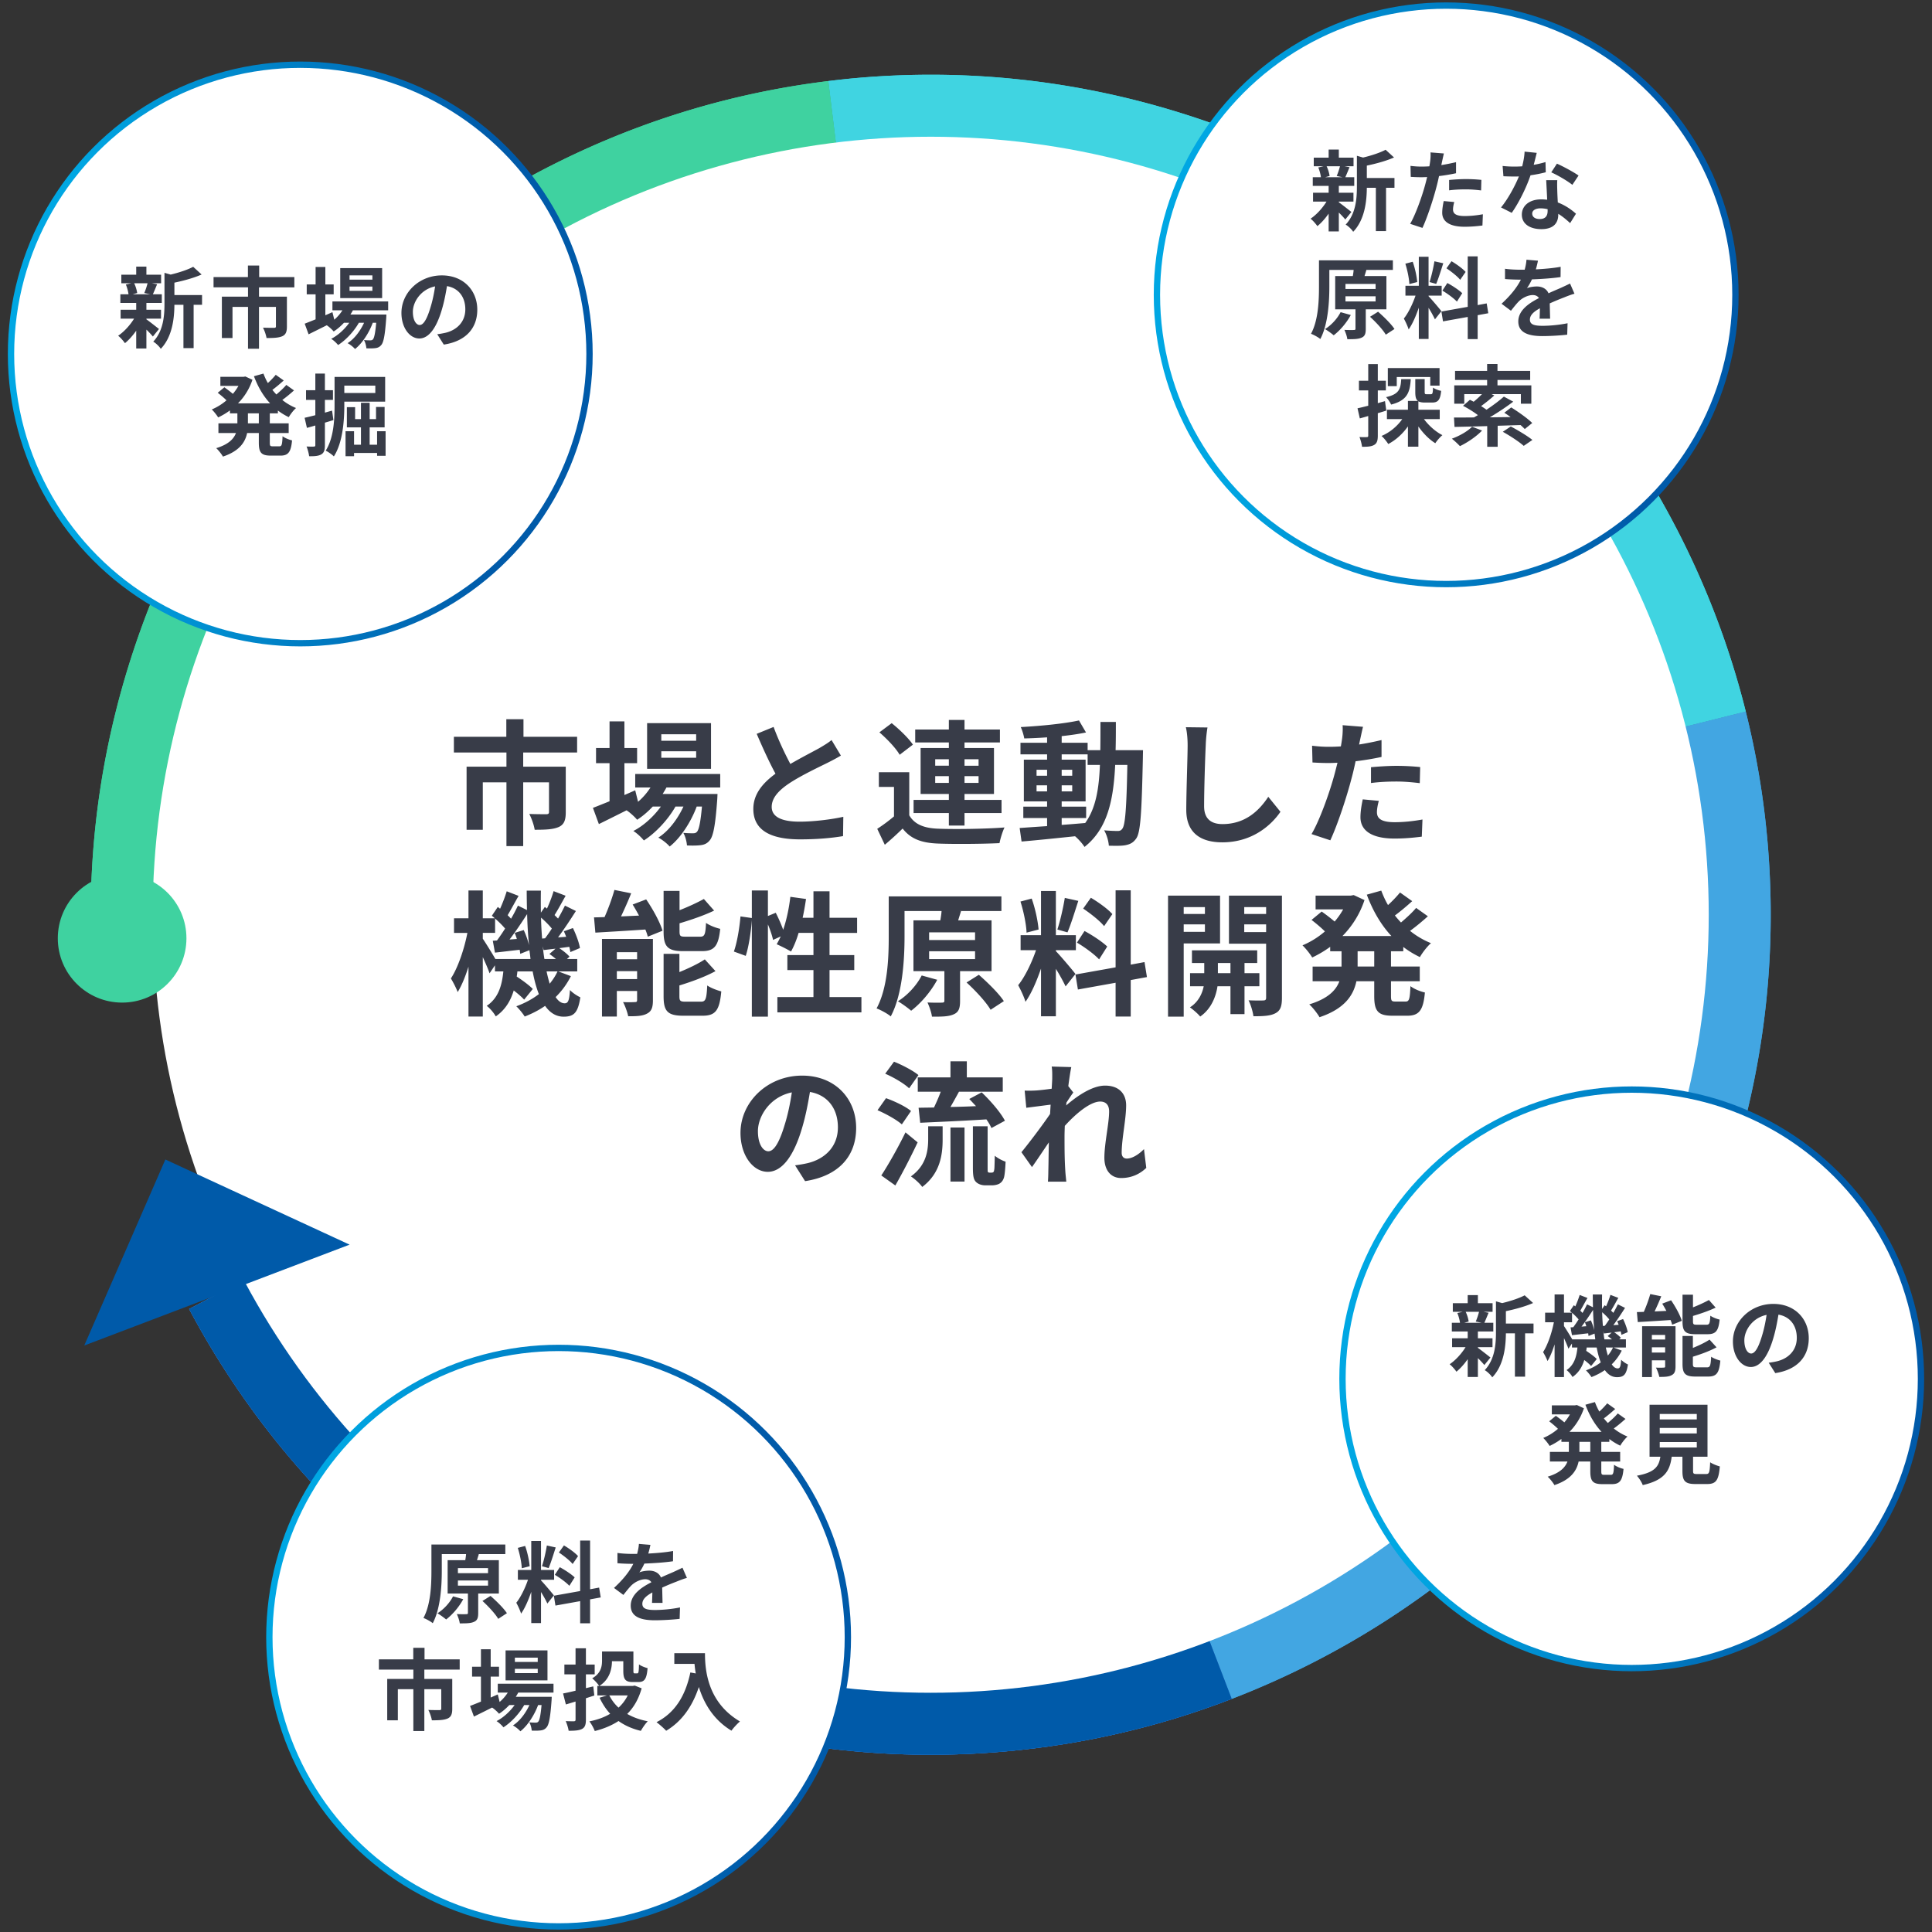 <svg xmlns="http://www.w3.org/2000/svg" xmlns:xlink="http://www.w3.org/1999/xlink" viewBox="0 0 540 540"><rect x="0" y="0" width="540" height="540" fill="#333333" stroke="none"/><defs><linearGradient id="a" data-name="新規グラデーションスウォッチ コピー" x1="2.178" y1="98.934" x2="165.672" y2="98.934" gradientUnits="userSpaceOnUse"><stop offset=".11" stop-color="#00a7e3"/><stop offset=".83" stop-color="#005aa9"/></linearGradient><linearGradient id="b" data-name="新規グラデーションスウォッチ コピー" x1="322.464" y1="82.405" x2="485.958" y2="82.405" xlink:href="#a"/><linearGradient id="c" data-name="新規グラデーションスウォッチ コピー" x1="374.328" y1="385.387" x2="537.822" y2="385.387" xlink:href="#a"/><linearGradient id="d" data-name="新規グラデーションスウォッチ コピー" x1="74.386" y1="457.595" x2="237.88" y2="457.595" xlink:href="#a"/></defs><path d="M333.253 216.8a82.698 82.698 0 0 1 7.237 18.841l147.456-36.764c-4.607-18.464-11.466-36.332-20.544-53.406-14.862-27.951-34.788-52.183-59.223-72.022-23.57-19.137-50.288-33.355-79.41-42.258-29.123-8.904-59.223-12.057-89.465-9.373-2.603.232-5.194.521-7.779.837l18.52 150.83c33.025-4.016 66.679 12.227 83.208 43.314z" fill="#40d4e1"/><path d="M221.26 182.56a82.386 82.386 0 0 1 28.785-9.074l-18.52-150.831c-28.548 3.49-55.963 12.128-81.594 25.756-27.95 14.862-52.183 34.787-72.022 59.223-19.136 23.57-33.355 50.288-42.258 79.41-6.856 22.424-10.287 45.43-10.284 68.632h151.976c.05-29.611 15.996-58.271 43.916-73.117z" fill="#3fd2a0"/><path d="M340.49 235.641c8.977 36.015-7.258 74.958-41.477 93.152a83.247 83.247 0 0 1-9.2 4.194l54.455 141.86a237.294 237.294 0 0 0 26.073-11.906c27.951-14.862 52.183-34.787 72.023-59.223 19.136-23.57 33.354-50.288 42.257-79.41 8.904-29.122 12.057-59.223 9.373-89.465a233.822 233.822 0 0 0-6.048-35.966L340.49 235.64z" fill="#42a6e2"/><path d="M187.02 294.553 52.87 365.88c14.862 27.95 34.787 52.183 59.223 72.022 23.57 19.137 50.288 33.355 79.41 42.258 29.123 8.904 59.223 12.057 89.465 9.372 21.815-1.936 43.007-6.865 63.299-14.687l-54.455-141.86c-38.473 14.801-82.96-1.133-102.793-38.433z" fill="#4383dd"/><path d="M187.02 294.553 52.87 365.88c14.862 27.95 34.787 52.183 59.223 72.022 23.57 19.137 50.288 33.355 79.41 42.258 29.123 8.904 59.223 12.057 89.465 9.372 21.815-1.936 43.007-6.865 63.299-14.687l-54.455-141.86c-38.473 14.801-82.96-1.133-102.793-38.433z" fill="#005aa9"/><path d="M333.253 216.8a82.698 82.698 0 0 1 7.237 18.841l147.456-36.764c-4.607-18.464-11.466-36.332-20.544-53.406-14.862-27.951-34.788-52.183-59.223-72.022-23.57-19.137-50.288-33.355-79.41-42.258-29.123-8.904-59.223-12.057-89.465-9.373-2.603.232-5.194.521-7.779.837l18.52 150.83c33.025-4.016 66.679 12.227 83.208 43.314z" fill="#40d4e1"/><path d="M221.26 182.56a82.386 82.386 0 0 1 28.785-9.074l-18.52-150.831c-28.548 3.49-55.963 12.128-81.594 25.756-27.95 14.862-52.183 34.787-72.022 59.223-19.136 23.57-33.355 50.288-42.258 79.41-6.856 22.424-10.287 45.43-10.284 68.632h151.976c.05-29.611 15.996-58.271 43.916-73.117z" fill="#3fd2a0"/><path d="M340.49 235.641c8.977 36.015-7.258 74.958-41.477 93.152a83.247 83.247 0 0 1-9.2 4.194l54.455 141.86a237.294 237.294 0 0 0 26.073-11.906c27.951-14.862 52.183-34.787 72.023-59.223 19.136-23.57 33.354-50.288 42.257-79.41 8.904-29.122 12.057-59.223 9.373-89.465a233.822 233.822 0 0 0-6.048-35.966L340.49 235.64z" fill="#42a6e2"/><path d="M187.02 294.553 52.87 365.88c14.862 27.95 34.787 52.183 59.223 72.022 23.57 19.137 50.288 33.355 79.41 42.258 29.123 8.904 59.223 12.057 89.465 9.372 21.815-1.936 43.007-6.865 63.299-14.687l-54.455-141.86c-38.473 14.801-82.96-1.133-102.793-38.433z" fill="#4383dd"/><path d="M187.02 294.553 52.87 365.88c14.862 27.95 34.787 52.183 59.223 72.022 23.57 19.137 50.288 33.355 79.41 42.258 29.123 8.904 59.223 12.057 89.465 9.372 21.815-1.936 43.007-6.865 63.299-14.687l-54.455-141.86c-38.473 14.801-82.96-1.133-102.793-38.433z" fill="#005aa9"/><circle cx="260.136" cy="255.676" r="217.459" fill="#fff"/><path fill="#005aa9" d="m46.222 324.084-22.674 51.993 74.163-28.196-51.489-23.797z"/><circle cx="34.133" cy="262.253" r="17.977" fill="#3fd2a0"/><circle cx="83.925" cy="98.934" r="80.847" fill="#fff" stroke="url(#a)" stroke-miterlimit="10" stroke-width="1.769"/><circle cx="404.211" cy="82.405" r="80.847" fill="#fff" stroke="url(#b)" stroke-miterlimit="10" stroke-width="1.769"/><circle cx="456.075" cy="385.387" r="80.847" fill="#fff" stroke="url(#c)" stroke-miterlimit="10" stroke-width="1.769"/><circle cx="156.133" cy="457.595" r="80.847" fill="#fff" stroke="url(#d)" stroke-miterlimit="10" stroke-width="1.769"/><g fill="#383c48"><path d="M146.236 210.32v3.966h11.895v12.764c0 2.152-.453 3.437-2 4.116-1.588.68-3.74.756-6.685.756-.19-1.284-.87-3.21-1.511-4.419 1.888.076 4.116.076 4.72.076s.794-.189.794-.604v-8.309h-7.213v17.826h-4.684v-17.826h-6.608v13.256h-4.533v-17.636h11.141v-3.965h-14.69v-4.381h14.653v-4.91h4.796v4.91h14.993v4.38h-15.068zM186.27 220.102c-.302.603-.68 1.208-1.058 1.812h15.333s-.037 1.02-.075 1.548c-.528 7.365-1.133 10.386-2.152 11.482-.718.868-1.55 1.17-2.493 1.283-.869.113-2.304.151-3.815.076-.075-1.058-.453-2.568-1.02-3.513a27.81 27.81 0 0 0 2.682.114c.528 0 .831-.076 1.133-.415.53-.567.982-2.493 1.397-7.063h-1.472c-1.55 4.23-4.494 8.8-7.554 11.179-.755-.868-2.039-1.888-3.172-2.492 2.87-1.813 5.4-5.174 7.025-8.687H188.8c-2.039 3.626-5.55 7.402-8.837 9.48-.718-.87-1.889-2.002-2.945-2.644 2.794-1.397 5.702-4.041 7.704-6.836h-2.267c-1.359 1.436-2.832 2.72-4.38 3.701-.567-.717-2.001-2.039-2.946-2.643-2.719 1.36-5.438 2.718-7.742 3.852l-1.661-4.532c1.284-.491 2.87-1.133 4.644-1.85v-10.65h-3.776v-4.23h3.776v-7.44h4.155v7.44h3.55v4.23h-3.55v8.912l3.021-1.321.793 3.21c1.36-1.171 2.53-2.53 3.475-4.003h-4.268v-3.777h23.755v3.777H186.27zm12.463-5.212h-17.864v-12.765h17.864v12.765zm-4.155-9.668h-9.743v1.813h9.743v-1.813zm0 4.758h-9.743v1.813h9.743v-1.813zM235.029 211.189c-1.133.68-2.341 1.321-3.702 2.002-2.34 1.17-7.024 3.36-10.422 5.55-3.135 2.04-5.212 4.193-5.212 6.798 0 2.682 2.606 4.118 7.78 4.118 3.852 0 8.912-.605 12.235-1.36l-.075 5.4c-3.172.529-7.138.907-12.01.907-7.44 0-13.066-2.077-13.066-8.498 0-4.154 2.605-7.213 6.193-9.857-1.737-3.21-3.55-7.175-5.249-11.14l4.721-1.926c1.435 3.89 3.172 7.477 4.683 10.348 3.058-1.776 6.306-3.438 8.082-4.42 1.397-.83 2.492-1.472 3.436-2.265l2.606 4.343zM254.14 227.881c1.474 2.53 4.117 3.588 7.969 3.738 4.532.19 13.445.077 18.656-.34-.528 1.058-1.17 3.135-1.397 4.382-4.683.226-12.689.302-17.296.113-4.495-.189-7.516-1.283-9.782-4.192a89.968 89.968 0 0 1-4.985 4.532l-2.115-4.456a45.203 45.203 0 0 0 4.683-3.475v-8.232h-4.23v-4.117h8.498v12.047zm-2.68-16.919c-1.058-1.85-3.55-4.456-5.666-6.27l3.437-2.567c2.115 1.7 4.72 4.192 5.93 6.005l-3.702 2.832zm13.746 16.278h-9.857v-3.664h9.857v-1.662h-7.893v-12.84h7.893v-1.548h-9.404V203.9h9.404v-2.68h4.381v2.68h9.895v3.626h-9.895v1.548h8.233v12.84h-8.233v1.662h10.348v3.664h-10.348v3.511h-4.38v-3.511zm-3.814-13.22h3.814v-1.812h-3.814v1.813zm3.814 4.798v-1.889h-3.814v1.889h3.814zm4.381-6.61v1.813h3.927v-1.813h-3.927zm3.927 4.721h-3.927v1.889h3.927v-1.889zM319.479 209.678s-.038 1.473-.038 2.002c-.34 15.445-.642 20.922-1.85 22.66-.87 1.245-1.738 1.623-2.984 1.887-1.133.226-2.87.19-4.683.151-.076-1.246-.566-3.058-1.322-4.304 1.662.15 3.096.188 3.814.188.567 0 .945-.151 1.284-.643.793-1.019 1.171-5.626 1.398-17.825h-3.4c-.49 10.121-2.227 17.902-8.572 22.924-.566-.906-1.662-2.152-2.643-2.983-5.439.566-10.877 1.133-14.955 1.472l-.53-3.776c2.116-.151 4.76-.34 7.667-.528v-2.267h-6.647v-3.172h6.647v-1.472h-6.496v-11.67h6.496v-1.473h-7.44v-3.248h7.44v-1.51c-2.19.15-4.343.264-6.383.302-.15-.906-.566-2.304-.981-3.173 5.589-.302 12.122-.944 16.276-1.85l1.964 3.36c-2.002.416-4.342.757-6.798 1.02v1.85h7.251v2.078h3.55c.038-2.492.038-5.099.038-7.893h4.306c0 2.757 0 5.4-.076 7.893h7.667zm-29.76 7.138h2.946v-1.661h-2.946v1.66zm2.946 4.38v-1.699h-2.946v1.7h2.946zm4.078 9.367c2.153-.152 4.381-.34 6.572-.53 2.945-4.078 3.852-9.478 4.116-16.239h-3.437v-2.945h-7.25v1.473h6.684v11.67h-6.685v1.472h6.836v3.172h-6.836v1.927zm2.947-13.747v-1.661h-2.947v1.66h2.947zm-2.947 2.681v1.7h2.947v-1.7h-2.947zM337.496 203.333a38.388 38.388 0 0 0-.49 4.986c-.19 4.003-.454 12.386-.454 17.032 0 3.776 2.266 4.985 5.136 4.985 6.193 0 10.12-3.55 12.803-7.629l3.398 4.192c-2.417 3.55-7.704 8.535-16.238 8.535-6.118 0-10.084-2.68-10.084-9.064 0-5.022.378-14.841.378-18.051 0-1.776-.152-3.588-.492-5.06l6.043.074zM386.142 211.567c-2.229.49-4.759.906-7.251 1.208-.34 1.624-.718 3.286-1.134 4.797-1.36 5.249-3.89 12.915-5.929 17.296l-5.25-1.738c2.229-3.738 5.062-11.594 6.458-16.843.265-.982.53-2.04.793-3.096-.868.037-1.699.075-2.454.075-1.812 0-3.21-.075-4.532-.151l-.113-4.683c1.926.227 3.173.302 4.72.302 1.096 0 2.19-.037 3.324-.114a39.4 39.4 0 0 0 .34-2.152c.189-1.397.226-2.908.15-3.776l5.703.453c-.264 1.02-.603 2.682-.793 3.512l-.302 1.435c2.116-.34 4.23-.756 6.27-1.246v4.72zm-.756 12.273c-.302 1.058-.528 2.304-.528 3.135 0 1.624.943 2.832 4.947 2.832 2.492 0 5.098-.264 7.78-.755l-.19 4.796c-2.114.265-4.645.53-7.628.53-6.307 0-9.517-2.191-9.517-5.968 0-1.7.34-3.512.642-4.985l4.494.415zm-2.19-9.403c2.077-.19 4.758-.378 7.175-.378 2.115 0 4.381.113 6.572.34l-.114 4.494c-1.85-.227-4.154-.453-6.42-.453-2.606 0-4.872.113-7.213.415v-4.418zM159.567 272.832a21.804 21.804 0 0 1-4.268 5.854c.755 1.133 1.586 1.737 2.53 1.737s1.285-.718 1.473-3.701c.831.87 2.04 1.624 2.908 2.04-.68 4.267-1.737 5.4-4.683 5.4-2.115 0-3.814-1.095-5.174-3.021-1.737 1.208-3.663 2.19-5.702 2.983-.492-.83-1.586-2.153-2.342-2.87 2.38-.869 4.494-2.002 6.307-3.4-.717-1.812-1.284-3.927-1.737-6.344h-4.267c-.038.491-.114.983-.19 1.436 1.662 1.094 3.513 2.455 4.494 3.474l-2.417 2.984c-.641-.718-1.737-1.662-2.907-2.569-.87 2.87-2.342 5.4-5.023 7.251-.492-.906-1.624-2.303-2.53-2.945 3.323-2.229 4.267-5.816 4.645-9.63h-2.342v-1.7l-1.51 2.228c-.378-1.132-1.133-2.87-1.888-4.532v16.617h-4.004V270.19c-.868 2.757-1.888 5.287-3.02 7.1-.417-1.171-1.285-2.795-1.89-3.815 1.964-2.983 3.74-8.232 4.608-12.727H126.9v-4.079h4.04v-7.779h4.004v7.78h3.36c-.264-.264-.566-.49-.83-.717l1.661-2.456.643.492c.716-1.587 1.434-3.475 1.85-4.872l3.323 1.284c-1.057 1.812-2.153 3.89-3.06 5.4.34.34.68.68.945.982a43.382 43.382 0 0 0 1.926-3.663l2.53 1.246c-.037-1.775-.075-3.587-.075-5.438h3.966a165.763 165.763 0 0 0 0 6.155l1.095-1.586.604.454c.718-1.55 1.435-3.437 1.85-4.873l3.362 1.285c-1.058 1.888-2.153 3.927-3.098 5.4l.983.982a57.98 57.98 0 0 0 1.926-3.626l3.06 1.511c-1.512 2.38-3.325 5.136-4.986 7.365l2.265-.152a18.956 18.956 0 0 0-.641-1.548l2.53-.906c.868 1.774 1.737 4.116 1.964 5.589l-2.682 1.133c-.075-.415-.151-.944-.301-1.473l-2.795.378c1.094.718 2.265 1.661 2.87 2.379l-.718.642h2.87v3.474h-5.287l3.513 1.322zm-11.292-4.796a59.61 59.61 0 0 0-.303-2.455l-2.567 1.02c-.039-.34-.077-.718-.152-1.133-2.455.265-4.796.567-6.91.793l-.605-3.323 1.17-.075a56.043 56.043 0 0 0 2.267-3.325c-.718-.868-1.775-1.925-2.795-2.794v4.003h-3.436v1.624c.793 1.171 2.605 4.079 3.511 5.665h9.82zm-1.889-8.082c.605 1.285 1.17 2.909 1.473 4.23a123.623 123.623 0 0 1-.529-8.686c-1.51 2.341-3.285 4.985-4.909 7.1l2.04-.151a17.658 17.658 0 0 0-.605-1.7l2.53-.793zm5.967 2.304a47.045 47.045 0 0 0 1.888-2.72c-.792-.981-1.925-2.114-3.021-3.058.038 2.039.151 3.966.303 5.853l.83-.075zm3.021 5.778a20.907 20.907 0 0 0-1.812-1.397l1.699-1.473c-1.17.114-2.266.264-3.323.377l-.227-1.057c.113 1.247.265 2.417.453 3.55h3.21zm-2.605 3.474c.264 1.247.566 2.417.868 3.438.87-1.058 1.624-2.19 2.19-3.438h-3.058zM180.606 251.381c1.85 2.72 3.851 6.307 4.57 8.762l-4.117 1.662a13.927 13.927 0 0 0-.68-2.002c-4.985.34-10.122.643-13.973.87l-.378-4.268c.906 0 1.888-.038 2.946-.077 1.057-2.378 2.114-5.287 2.757-7.59l4.682.944c-.869 2.19-1.888 4.456-2.832 6.458l5.023-.227a59.893 59.893 0 0 0-1.776-3.096l3.778-1.436zm1.887 28.211c0 1.964-.377 3.06-1.624 3.701-1.284.718-3.021.755-5.287.755-.226-1.17-.868-2.907-1.434-3.965 1.321.076 2.832.038 3.323 0 .453 0 .603-.113.603-.566v-2.53h-5.664v7.137h-4.154v-21.677h14.237v17.145zm-10.083-13.444v1.964h5.664v-1.964h-5.664zm5.665 7.515v-2.228h-5.665v2.228h5.664zm12.878-7.817c-4.419 0-5.476-1.322-5.476-5.477v-11.367h4.456v5.4c2.53-.98 5.023-2.152 6.798-3.134l2.87 3.248c-2.832 1.36-6.382 2.568-9.668 3.55v2.228c0 1.36.227 1.511 1.662 1.511h4.116c1.21 0 1.473-.566 1.624-3.853.906.68 2.757 1.398 3.966 1.663-.491 4.834-1.662 6.231-5.137 6.231h-5.21zm4.985 14.124c1.284 0 1.549-.718 1.737-4.532.944.68 2.757 1.36 3.928 1.662-.491 5.325-1.624 6.798-5.25 6.798h-5.362c-4.418 0-5.514-1.284-5.514-5.439v-11.858h4.419v5.099c2.68-1.096 5.287-2.342 7.1-3.55l2.983 3.285c-2.908 1.586-6.647 2.945-10.083 4.003v3.021c0 1.323.264 1.511 1.737 1.511h4.305zM240.769 278.686v4.267h-23.49v-4.267h10.084v-7.553h-7.29v-4.192h7.29v-6.194h-4.155c-.566 1.964-1.322 3.777-2.115 5.212-.906-.566-2.945-1.587-4.003-2.04.378-.68.756-1.397 1.133-2.19l-2.152.982c-.227-1.133-.793-2.795-1.436-4.342v25.792h-4.494V257.16c-.227 3.172-.83 7.326-1.7 10.007l-3.323-1.208c.907-2.493 1.586-6.722 1.851-9.819l3.172.453v-7.704h4.494v7.138l2.19-.907a43.113 43.113 0 0 1 2.078 4.758c.944-2.757 1.624-6.004 2.002-9.214l4.38.604c-.264 1.775-.566 3.55-.944 5.25h3.022v-7.402h4.494v7.402h7.704v4.23h-7.704v6.193h6.91v4.192h-6.91v7.553h8.912zM268.34 271.435v8.347c0 2.039-.377 3.133-1.812 3.738-1.435.641-3.362.641-6.042.641-.152-1.208-.718-2.793-1.247-3.964 1.662.075 3.474.075 4.003.038.567 0 .717-.114.717-.567v-8.233h-8.647v-14.2h7.514c.152-.907.303-1.813.34-2.606H252.82v7.1c0 6.42-.529 16.126-3.852 22.357-.87-.755-2.833-1.812-3.966-2.228 3.135-5.778 3.4-14.238 3.4-20.13V250.55h31.496v4.08h-11.82l.528.037-.793 2.568h9.328v14.2h-8.8zm-6.382 2.417c-1.775 3.323-4.607 6.61-7.289 8.648-.868-.756-2.643-2.039-3.701-2.643 2.682-1.662 5.25-4.456 6.648-7.213l4.342 1.208zm-2.266-11.104h12.84v-2.152h-12.84v2.152zm0 5.326h12.84v-2.19h-12.84v2.19zm13.898 4.38c2.492 2.19 5.589 5.212 6.986 7.365l-3.7 2.417c-1.247-2.153-4.23-5.363-6.722-7.63l3.436-2.152zM297.84 275.702c-.567-1.208-1.625-3.171-2.72-4.909v13.255h-4.155v-13.33c-1.208 3.512-2.719 7.024-4.343 9.29-.378-1.36-1.359-3.4-2.039-4.645 1.888-2.304 3.815-6.345 4.985-9.782h-4.305v-4.192h5.702V249.04h4.154v12.349h5.59v4.192h-5.59v.265c1.096 1.095 4.684 5.324 5.477 6.382l-2.757 3.475zm-10.916-15.03c-.075-2.303-.83-5.968-1.7-8.686l3.136-.831c.981 2.72 1.737 6.306 1.925 8.648l-3.36.87zm14.465-8.875c-.982 3.02-2.077 6.609-3.022 8.8l-2.832-.794c.793-2.379 1.662-6.193 2.078-8.837l3.776.831zm14.652 22.13v10.197h-4.23v-9.441l-10.535 1.888-.68-4.192 11.216-2.002v-21.526h4.23v20.771l3.852-.717.68 4.192-4.533.83zm-12.915-13.709c2.19 1.171 4.985 3.022 6.345 4.344l-2.267 3.588c-1.246-1.36-4.003-3.4-6.193-4.684l2.115-3.248zm5.476-1.36c-1.171-1.472-3.777-3.511-5.854-4.908l2.153-3.022c2.115 1.246 4.797 3.173 6.005 4.57l-2.304 3.36zM330.849 263.693v20.468h-4.381v-33.837h14.54v13.369h-10.16zm0-10.158v1.925h5.93v-1.925h-5.93zm5.93 6.91v-2.076h-5.93v2.077h5.93zm11.065 15.22v7.78h-3.928v-7.78h-3.626c-.377 2.606-1.624 6.269-4.834 8.46-.641-.794-2-1.965-2.87-2.569 2.417-1.51 3.475-3.965 3.853-5.892h-3.815v-3.663h3.965v-2.832h-3.436v-3.55h18.24v3.55h-3.549v2.832h4.154v3.663h-4.154zM343.916 272v-2.832h-3.512v2.832h3.512zm14.389 6.911c0 2.304-.416 3.55-1.775 4.268-1.36.755-3.324.868-6.194.868-.151-1.246-.755-3.285-1.36-4.456 1.7.076 3.55.076 4.117.038.605 0 .793-.226.793-.756V263.77H343.5v-13.445h14.805v28.588zm-10.537-25.377v1.925h6.118v-1.925h-6.118zm6.118 6.986v-2.152h-6.118v2.152h6.118zM388.785 265.883v4.268h8.044v4.116h-8.044v4.08c0 1.358.15 1.585 1.208 1.585h2.909c.981 0 1.17-.755 1.32-4.305.945.755 2.758 1.51 4.042 1.775-.453 4.985-1.624 6.496-4.947 6.496H389.2c-4.079 0-5.098-1.322-5.098-5.514v-4.117h-4.985c-.83 3.966-3.324 7.704-10.31 10.046-.567-1.02-1.926-2.757-2.87-3.588 5.212-1.586 7.477-3.928 8.422-6.458h-7.478v-4.116h8.082v-4.268h-3.173v-1.246c-1.586 1.171-3.285 2.152-5.022 2.983-.605-1.02-1.85-2.568-2.72-3.398 2.19-.906 4.344-2.228 6.27-3.89-.982-.982-2.493-2.266-3.74-3.21l2.833-2.341a51.282 51.282 0 0 1 3.625 2.794c.908-1.057 1.7-2.19 2.38-3.399h-7.704v-3.852h9.857l.793-.15 3.021 1.397a25.886 25.886 0 0 1-6.156 10.045h13.672c-2.947-3.172-5.212-7.1-6.874-11.556l4.04-1.133c.53 1.397 1.134 2.757 1.89 4.04a35.71 35.71 0 0 0 3.36-3.512l3.4 2.417c-1.55 1.398-3.286 2.87-4.835 4.003a27.5 27.5 0 0 0 1.7 1.964c1.51-1.284 3.172-2.795 4.23-4.078l3.285 2.34c-1.549 1.398-3.361 2.91-4.985 4.08a23.191 23.191 0 0 0 5.853 3.437c-1.056.906-2.417 2.681-3.096 3.89a26.332 26.332 0 0 1-4.645-2.833v1.208h-3.437zm-4.683 0h-4.645v4.268h4.645v-4.268zM222.226 325.714c1.435-.188 2.493-.378 3.474-.604 4.797-1.133 8.498-4.57 8.498-10.008 0-5.174-2.794-9.025-7.818-9.895-.528 3.173-1.17 6.647-2.227 10.16-2.229 7.552-5.477 12.16-9.555 12.16-4.117 0-7.629-4.57-7.629-10.876 0-8.612 7.516-16.013 17.22-16.013 9.254 0 15.107 6.458 15.107 14.615 0 7.856-4.834 13.445-14.275 14.88l-2.795-4.419zm-2.907-11.33c.868-2.757 1.547-5.967 2-9.063-6.193 1.284-9.478 6.722-9.478 10.839 0 3.776 1.51 5.626 2.907 5.626 1.55 0 3.06-2.341 4.57-7.402zM252.065 314.27c-1.436-1.282-4.42-2.944-6.798-3.964l2.379-3.361c2.342.83 5.476 2.303 6.986 3.588l-2.567 3.738zm4.418 5.024c-1.888 4.003-4.117 8.346-6.23 12.047l-3.928-2.795c1.887-2.87 4.607-7.628 6.76-12.047l3.398 2.795zm-2.38-15.106c-1.359-1.322-4.305-3.059-6.684-4.08l2.455-3.36c2.304.907 5.326 2.493 6.835 3.739l-2.605 3.7zm5.326 10.612h4.041v3.663c0 4.193-.643 9.48-5.703 13.293-.642-.943-2.152-2.303-3.172-2.945 4.343-3.097 4.834-7.251 4.834-10.5v-3.51zm6.231-13.67v-4.495h4.57v4.494h10.046v4.003h-12.237a199.013 199.013 0 0 1-2.379 4.268c2.266-.038 4.721-.114 7.138-.227-.642-.68-1.284-1.397-1.889-2.002l3.475-1.85c2.455 2.341 5.287 5.59 6.495 7.93l-3.776 2.04c-.302-.717-.793-1.548-1.398-2.418-6.608.416-13.52.718-18.505.945l-.453-4.192c1.285-.038 2.72-.038 4.306-.076.642-1.36 1.36-2.945 1.888-4.418h-6.42v-4.003h9.14zm0 14.01h3.928v15.106h-3.928V315.14zm11.48 12.613c.19 0 .379-.037.492-.15.15-.076.227-.378.302-.983.038-.566.075-1.888.113-3.587.755.642 2.002 1.322 3.022 1.662-.077 1.699-.227 3.625-.453 4.418-.265.83-.643 1.322-1.247 1.7-.49.302-1.397.49-2.077.49h-1.926c-.907 0-1.926-.302-2.568-.943-.604-.605-.869-1.436-.869-3.966V314.8h4.116v11.707c0 .567 0 .906.076 1.058.076.113.264.188.415.188h.605zM320.386 326.432c-1.7 1.624-4.003 2.832-7.024 2.832-2.795 0-4.684-2.077-4.684-5.665 0-4.078 1.322-9.555 1.322-12.953 0-1.85-.944-2.757-2.492-2.757-2.795 0-6.874 3.437-9.894 6.798-.039 1.057-.077 2.077-.077 3.02 0 3.06 0 6.195.227 9.706.038.68.19 2.04.265 2.87h-5.136c.075-.792.113-2.152.113-2.756.075-2.909.075-5.06.15-8.233-1.623 2.38-3.436 5.136-4.72 6.911l-2.945-4.154c2.115-2.568 5.891-7.554 8.005-10.687l.152-2.607c-1.813.227-4.683.605-6.798.87l-.453-4.798c1.057.039 1.926.039 3.248-.037 1.095-.076 2.719-.264 4.305-.49.076-1.398.15-2.456.15-2.871 0-1.058.039-2.19-.15-3.323l5.476.15c-.226 1.058-.53 2.985-.831 5.325l1.397 1.776c-.49.641-1.284 1.85-1.925 2.832 0 .264-.038.53-.076.793 2.946-2.568 7.25-5.551 10.877-5.551 4.002 0 5.891 2.379 5.891 5.514 0 3.89-1.247 9.365-1.247 13.254 0 .983.491 1.625 1.436 1.625 1.359 0 3.134-.944 4.795-2.644l.643 5.25z"/></g><g fill="#383c48"><path d="M40.92 89.255c.892.62 2.947 2.254 3.518 2.7l-1.71 2.105c-.396-.495-1.089-1.238-1.808-1.932v5.276h-2.847v-4.979c-.966 1.387-2.08 2.625-3.145 3.492-.446-.643-1.288-1.609-1.907-2.08 1.61-1.065 3.318-2.923 4.458-4.78h-3.765V86.58h4.359v-1.906H33.64v-2.427h2.278c-.1-.817-.396-1.907-.743-2.724l1.51-.347h-2.773v-2.402h4.16V74.52h2.848v2.254h4.112v2.402H42.48l1.436.273c-.446 1.064-.842 2.055-1.188 2.798h2.5v2.427H40.92v1.906h4.087v2.477H40.92v.198zm-3.417-10.079c.421.842.743 1.982.842 2.725l-1.238.346h4.854l-1.635-.346a18.51 18.51 0 0 0 .916-2.725h-3.739zm18.97 6.018H54.12v12.11h-2.847v-12.11h-2.527c-.024 3.69-.545 8.916-3.813 12.308-.372-.643-1.437-1.659-2.106-2.006 2.848-3.021 3.146-7.231 3.146-10.649v-8.593l1.733.495c2.353-.569 4.78-1.362 6.29-2.18l2.353 2.155c-2.179.966-5.002 1.734-7.603 2.28v3.466h7.727v2.724zM72.392 80.316v2.6h7.8v8.37c0 1.412-.296 2.253-1.312 2.7-1.04.445-2.452.495-4.384.495-.123-.842-.569-2.105-.99-2.898 1.238.05 2.7.05 3.096.05s.52-.124.52-.396v-5.449h-4.73v11.69H69.32v-11.69h-4.334v8.693h-2.972V82.915h7.306v-2.6h-9.633v-2.872h9.608v-3.22h3.146v3.22h9.83v2.873h-9.88zM98.636 86.73c-.197.395-.445.792-.693 1.188h10.054s-.024.67-.048 1.016c-.347 4.829-.744 6.81-1.413 7.528-.47.57-1.015.768-1.634.842-.57.074-1.511.1-2.501.05-.05-.694-.297-1.685-.67-2.304.794.074 1.437.074 1.76.074.346 0 .544-.048.743-.271.346-.372.643-1.635.916-4.632h-.966c-1.016 2.774-2.947 5.77-4.953 7.331-.495-.57-1.337-1.238-2.08-1.635 1.882-1.188 3.54-3.392 4.606-5.696h-1.46c-1.339 2.378-3.641 4.855-5.797 6.217-.47-.57-1.238-1.314-1.931-1.735 1.833-.916 3.74-2.649 5.052-4.482h-1.486c-.892.941-1.857 1.783-2.873 2.428-.371-.47-1.313-1.338-1.932-1.735a897.76 897.76 0 0 1-5.076 2.527l-1.09-2.972c.842-.322 1.882-.743 3.046-1.214v-6.983h-2.476v-2.774h2.476V74.62h2.725v4.88h2.327v2.773h-2.327v5.845l1.98-.868.52 2.106c.892-.768 1.66-1.66 2.28-2.625h-2.8v-2.477h15.578v2.477h-9.857zm8.173-3.418H95.095v-8.37h11.714v8.37zm-2.724-6.34h-6.39v1.189h6.39v-1.189zm0 3.12h-6.39v1.19h6.39v-1.19zM122.207 93.416a23.538 23.538 0 0 0 2.279-.396c3.145-.743 5.572-2.997 5.572-6.563 0-3.393-1.832-5.919-5.126-6.488-.347 2.08-.768 4.359-1.461 6.661-1.462 4.953-3.592 7.975-6.266 7.975-2.699 0-5.003-2.997-5.003-7.133 0-5.645 4.93-10.5 11.293-10.5 6.068 0 9.907 4.235 9.907 9.584 0 5.151-3.17 8.816-9.362 9.758l-1.833-2.898zm-1.906-7.43c.57-1.807 1.015-3.912 1.313-5.943-4.062.842-6.217 4.409-6.217 7.108 0 2.476.991 3.69 1.907 3.69 1.016 0 2.006-1.536 2.997-4.854zM75.413 115.532v2.798h5.275v2.7h-5.275v2.674c0 .892.099 1.04.792 1.04h1.908c.643 0 .767-.495.866-2.823.619.495 1.808.99 2.65 1.164-.297 3.269-1.065 4.26-3.244 4.26h-2.7c-2.674 0-3.343-.867-3.343-3.616v-2.7h-3.268c-.545 2.601-2.18 5.052-6.761 6.589-.372-.67-1.264-1.81-1.883-2.353 3.418-1.041 4.903-2.576 5.522-4.235H61.05v-2.7h5.3v-2.798h-2.08v-.818a20.171 20.171 0 0 1-3.294 1.957c-.397-.669-1.213-1.684-1.783-2.228a15.325 15.325 0 0 0 4.111-2.552c-.644-.644-1.635-1.485-2.452-2.105l1.857-1.535c.743.52 1.685 1.239 2.378 1.832a13.943 13.943 0 0 0 1.56-2.228h-5.052v-2.527h6.464l.52-.098 1.98.916a16.973 16.973 0 0 1-4.035 6.588h8.965c-1.932-2.08-3.418-4.657-4.508-7.578l2.65-.744c.347.916.743 1.808 1.238 2.65a23.262 23.262 0 0 0 2.205-2.303l2.228 1.585c-1.016.916-2.154 1.882-3.17 2.625.347.446.719.867 1.114 1.288.992-.842 2.081-1.833 2.775-2.675l2.154 1.536c-1.016.917-2.204 1.907-3.27 2.674a15.216 15.216 0 0 0 3.84 2.254c-.694.594-1.586 1.758-2.03 2.551a17.321 17.321 0 0 1-3.048-1.857v.792h-2.253zm-3.07 0h-3.047v2.798h3.046v-2.798zM93.189 117.414c-.792.247-1.585.496-2.377.718v6.266c0 1.362-.223 2.105-.966 2.575-.768.47-1.808.57-3.442.545-.075-.718-.397-1.932-.718-2.724.866.05 1.733.05 2.03.025.297 0 .421-.099.421-.421v-5.473c-.817.247-1.635.47-2.353.668l-.643-2.823c.842-.173 1.882-.445 2.996-.718v-4.284h-2.6v-2.7h2.6v-4.656h2.675v4.657h2.254v2.699h-2.254v3.565l2.006-.569.37 2.65zm3.047-5.151v.966c0 4.185-.397 10.451-2.923 14.339-.47-.495-1.635-1.313-2.279-1.61 2.304-3.616 2.477-8.916 2.477-12.73v-7.874h14.14v6.909H96.237zm0-4.482v2.055h8.667v-2.055h-8.667zm11.54 12.754v6.859h-2.377v-.792h-6.44v.916h-2.377v-6.983h2.377v3.764h1.932v-4.854h-3.938v-5.647h2.303v3.344h1.635v-4.557h2.427v4.557h1.783v-3.394h2.402v5.697h-4.185v4.854h2.08v-3.764h2.378z"/></g><g fill="#383c48"><path d="M374.206 56.542c.892.62 2.948 2.254 3.517 2.7l-1.708 2.105c-.397-.495-1.09-1.238-1.809-1.932v5.276h-2.847v-4.979c-.966 1.387-2.08 2.625-3.146 3.492-.445-.643-1.287-1.609-1.906-2.08 1.61-1.065 3.318-2.922 4.458-4.78H367v-2.476h4.359V51.96h-4.433v-2.426h2.278c-.1-.818-.396-1.908-.743-2.725l1.51-.347H367.2v-2.402h4.16v-2.254h2.847v2.254h4.112v2.402h-2.551l1.436.273c-.446 1.064-.841 2.055-1.188 2.799h2.5v2.426h-4.309v1.907h4.087v2.476h-4.087v.198zm-3.417-10.079c.421.842.743 1.982.842 2.725l-1.238.347h4.854l-1.634-.347a18.51 18.51 0 0 0 .916-2.725h-3.74zm18.97 6.018h-2.352v12.11h-2.848v-12.11h-2.527c-.024 3.69-.544 8.916-3.813 12.308-.372-.643-1.436-1.659-2.105-2.005 2.847-3.022 3.145-7.232 3.145-10.65v-8.593l1.733.495c2.353-.569 4.78-1.362 6.29-2.18l2.353 2.156c-2.179.965-5.002 1.733-7.603 2.278v3.467h7.727v2.724zM406.966 48.42a51.43 51.43 0 0 1-4.755.792 54.105 54.105 0 0 1-.743 3.146c-.892 3.442-2.55 8.469-3.889 11.342l-3.442-1.14c1.462-2.451 3.32-7.603 4.235-11.045.173-.644.347-1.337.52-2.03-.57.024-1.114.05-1.61.05-1.188 0-2.104-.05-2.971-.1l-.074-3.07c1.262.148 2.08.197 3.095.197.718 0 1.437-.025 2.179-.074.1-.544.174-1.015.224-1.411.123-.916.148-1.908.098-2.477l3.74.297c-.173.669-.396 1.759-.52 2.304l-.198.94a55.138 55.138 0 0 0 4.111-.816v3.094zm-.496 8.048c-.197.693-.347 1.51-.347 2.056 0 1.065.62 1.857 3.244 1.857 1.635 0 3.344-.174 5.102-.495l-.123 3.145c-1.387.173-3.047.346-5.003.346-4.136 0-6.24-1.435-6.24-3.912 0-1.114.222-2.304.42-3.27l2.947.273zm-1.436-6.166c1.362-.124 3.12-.248 4.706-.248a42.6 42.6 0 0 1 4.308.223l-.074 2.947c-1.213-.148-2.724-.297-4.21-.297-1.709 0-3.194.074-4.73.273v-2.898zM432.046 48.147c-1.114.298-2.625.619-4.26.843-1.163 3.442-3.268 7.7-5.25 10.5l-2.996-1.511c1.982-2.402 3.913-6.018 5.002-8.668-.42.025-.842.025-1.262.025-1.016 0-2.006-.025-3.07-.074l-.224-2.873a31.13 31.13 0 0 0 3.27.173c.717 0 1.46-.025 2.203-.074.347-1.362.62-2.848.668-4.11l3.394.346c-.198.792-.496 2.03-.843 3.343a25.95 25.95 0 0 0 3.294-.768l.074 2.848zm3.22 2.204c-.074 1.04-.025 2.056 0 3.145.024.694.074 1.882.148 3.096 2.106.793 3.84 2.031 5.077 3.146l-1.634 2.625c-.866-.793-1.982-1.784-3.319-2.6v.222c0 2.278-1.238 4.061-4.73 4.061-3.046 0-5.448-1.362-5.448-4.061 0-2.403 2.006-4.26 5.423-4.26.57 0 1.14.05 1.66.1-.075-1.833-.199-3.988-.273-5.474h3.096zm-2.7 8.123a8.695 8.695 0 0 0-1.98-.247c-1.412 0-2.329.594-2.329 1.46 0 .917.768 1.536 2.106 1.536 1.659 0 2.204-.966 2.204-2.278v-.471zm6.91-6.81c-1.411-1.14-4.21-2.749-5.894-3.492l1.585-2.427c1.758.768 4.804 2.427 6.042 3.319l-1.733 2.6zM381.736 86.46v5.473c0 1.337-.248 2.055-1.19 2.451-.94.421-2.204.421-3.962.421-.098-.792-.47-1.832-.817-2.6 1.09.05 2.278.05 2.625.025.372 0 .47-.074.47-.372v-5.399h-5.67v-9.311h4.927c.1-.595.199-1.189.223-1.71h-6.785v4.657c0 4.21-.347 10.574-2.526 14.661-.57-.496-1.858-1.19-2.6-1.462 2.055-3.789 2.228-9.336 2.228-13.199v-7.331h20.655v2.675h-7.752l.346.025-.519 1.684h6.116v9.311h-5.77zm-4.186 1.584c-1.164 2.18-3.021 4.334-4.78 5.671-.57-.495-1.734-1.337-2.427-1.733 1.759-1.09 3.442-2.922 4.36-4.73l2.847.792zm-1.486-7.28h8.42v-1.412h-8.42v1.412zm0 3.491h8.42V82.82h-8.42v1.436zm9.114 2.873c1.634 1.437 3.665 3.417 4.581 4.83l-2.427 1.584c-.817-1.412-2.773-3.516-4.408-5.003l2.254-1.41zM401.072 89.258a32.88 32.88 0 0 0-1.784-3.22v8.693h-2.723v-8.742c-.793 2.303-1.783 4.606-2.849 6.092-.247-.891-.891-2.23-1.337-3.046 1.238-1.51 2.501-4.16 3.269-6.415h-2.823v-2.748h3.74v-8.098h2.723v8.098h3.665v2.748h-3.665v.174c.72.718 3.072 3.492 3.591 4.186l-1.807 2.278zm-7.158-9.856c-.05-1.511-.545-3.913-1.114-5.697l2.056-.545c.643 1.784 1.138 4.136 1.262 5.671l-2.204.57zm9.486-5.82c-.645 1.98-1.363 4.333-1.982 5.77l-1.857-.52c.52-1.56 1.09-4.061 1.362-5.796l2.477.545zm9.608 14.512v6.687h-2.773v-6.192l-6.91 1.238-.446-2.749 7.356-1.312V71.65h2.773v13.62l2.526-.47.446 2.75-2.972.544zm-8.47-8.99c1.437.768 3.27 1.981 4.161 2.848l-1.486 2.353c-.817-.892-2.625-2.228-4.061-3.071l1.386-2.13zm3.591-.892c-.767-.966-2.475-2.302-3.838-3.218l1.411-1.982c1.387.817 3.146 2.08 3.938 2.996l-1.51 2.204zM430.313 89.084c.05-.717.074-1.857.1-2.922-1.81.99-2.8 1.956-2.8 3.17 0 1.363 1.165 1.734 3.567 1.734 2.08 0 4.804-.273 6.959-.718l-.1 3.194c-1.633.199-4.63.397-6.933.397-3.84 0-6.737-.917-6.737-4.087 0-3.12 2.972-5.102 5.77-6.537-.396-.62-1.04-.843-1.708-.843-1.387 0-2.898.793-3.839 1.685-.743.743-1.436 1.633-2.278 2.699l-2.625-1.956c2.575-2.378 4.308-4.558 5.398-6.737h-.297c-.99 0-2.799-.05-4.135-.173v-2.872c1.238.197 3.07.272 4.308.272h1.19c.296-1.115.47-2.105.495-2.799l3.22.273c-.125.593-.298 1.436-.595 2.426 2.302-.124 4.779-.322 6.934-.717l-.025 2.872c-2.353.346-5.374.545-8 .644-.396.866-.89 1.758-1.41 2.477.643-.322 1.956-.496 2.773-.496 1.487 0 2.725.644 3.269 1.907 1.263-.595 2.303-1.016 3.32-1.461.94-.42 1.807-.842 2.698-1.263l1.239 2.848c-.793.198-2.08.693-2.923 1.04a68.99 68.99 0 0 0-3.988 1.66c.026 1.361.076 3.17.1 4.283h-2.947zM387.478 114.767c-.792.247-1.585.495-2.377.718v6.265c0 1.363-.223 2.106-.966 2.576-.768.47-1.808.57-3.442.544-.075-.717-.397-1.931-.718-2.723.866.049 1.733.049 2.03.024.297 0 .421-.098.421-.42v-5.473c-.817.247-1.635.47-2.352.668l-.644-2.824c.842-.172 1.882-.445 2.996-.717v-4.285h-2.6v-2.699h2.6v-4.656h2.675v4.656h2.254v2.7H385.1v3.565l2.006-.57.37 2.65zm10.525 2.377c1.338 1.808 3.244 3.516 5.152 4.482-.644.52-1.536 1.56-1.982 2.254-1.733-1.065-3.392-2.773-4.73-4.68v5.646h-2.922v-5.67c-1.461 2.08-3.393 3.837-5.498 4.927-.421-.67-1.239-1.71-1.882-2.254 2.278-.94 4.384-2.7 5.795-4.705h-4.284v-2.625h5.869v-2.452h2.799c-.595-.446-.744-1.239-.744-2.526v-3.59h2.625v3.565c0 .62.1.669.545.669h1.189c.446 0 .545-.223.595-1.858.495.397 1.585.793 2.278.917-.248 2.6-.916 3.269-2.55 3.269H398.3c-.842 0-1.435-.099-1.856-.347v2.353h5.967v2.625h-4.408zm-3.69-11.169c-.223 3.765-1.04 5.969-5.497 7.107-.248-.619-.916-1.585-1.412-2.08 3.616-.817 4.087-2.228 4.235-5.027h2.675zm-3.912 1.956H387.9v-5.052h14.462v4.904h-2.6v-2.403h-9.361v2.551zM414.244 120.338c-1.61 1.685-4.11 3.368-6.191 4.36-.52-.57-1.61-1.585-2.254-2.08 2.106-.769 4.358-2.032 5.647-3.344l2.798 1.064zm4.359-1.337v5.87h-2.923v-5.77c-3.442.099-6.612.173-9.138.223l-.148-2.625c1.56 0 3.467 0 5.571-.026.372-.198.743-.42 1.115-.643-1.164-.892-2.798-1.908-4.16-2.6l1.93-1.685c.323.173.694.347 1.04.545a27.387 27.387 0 0 0 2.329-2.13h-4.953v2.675h-2.798v-5.127h9.188v-1.51h-8.965v-2.526h8.965v-1.931h2.897v1.931h9.139v2.526h-9.139v1.51h9.46v5.127h-2.922v-2.674h-8.197l.767.37a47.279 47.279 0 0 1-3.689 2.972c.545.347 1.064.694 1.51 1.016 1.833-1.214 3.566-2.526 4.854-3.665l2.625 1.411c-1.956 1.486-4.308 3.047-6.562 4.384 1.882-.025 3.839-.05 5.82-.074a32.223 32.223 0 0 0-1.759-1.214l1.932-1.486c1.932 1.213 4.557 3.046 5.869 4.359l-2.08 1.683c-.322-.321-.719-.717-1.189-1.114l-6.39.198zm3.665.199c1.932 1.015 4.63 2.625 6.043 3.764l-2.428 1.66c-1.213-1.116-3.838-2.824-5.844-3.938l2.229-1.486z"/></g><g fill="#383c48"><path d="M413.073 376.728c.891.619 2.947 2.254 3.517 2.7l-1.709 2.105c-.396-.496-1.09-1.239-1.808-1.932v5.275h-2.848v-4.978c-.966 1.387-2.08 2.625-3.145 3.492-.446-.644-1.288-1.61-1.907-2.08 1.61-1.066 3.318-2.923 4.458-4.78h-3.765v-2.477h4.359v-1.906h-4.433v-2.427h2.279c-.1-.817-.397-1.907-.744-2.725l1.511-.346h-2.773v-2.403h4.16v-2.253h2.848v2.253h4.11v2.403h-2.55l1.437.272c-.447 1.065-.842 2.056-1.189 2.8h2.501v2.426h-4.31v1.906h4.087v2.477h-4.086v.198zm-3.417-10.08c.42.843.743 1.982.841 2.725l-1.238.347h4.855l-1.635-.347a18.51 18.51 0 0 0 .916-2.724h-3.74zm18.97 6.018h-2.353v12.11h-2.848v-12.11H420.9c-.025 3.69-.545 8.916-3.814 12.309-.372-.644-1.436-1.66-2.105-2.006 2.847-3.021 3.145-7.231 3.145-10.65v-8.592l1.734.495c2.352-.57 4.779-1.362 6.29-2.18l2.352 2.155c-2.178.965-5.002 1.734-7.602 2.279v3.467h7.726v2.723zM453.286 377.495a14.296 14.296 0 0 1-2.798 3.84c.495.742 1.04 1.139 1.659 1.139s.842-.47.966-2.428c.544.57 1.337 1.066 1.907 1.338-.446 2.798-1.14 3.541-3.071 3.541-1.387 0-2.501-.718-3.393-1.98-1.139.792-2.402 1.435-3.74 1.956-.322-.545-1.04-1.412-1.534-1.882 1.56-.57 2.946-1.313 4.135-2.23-.47-1.188-.843-2.575-1.14-4.16h-2.798c-.025.323-.074.644-.123.942 1.089.717 2.302 1.609 2.946 2.278l-1.585 1.956c-.42-.47-1.139-1.09-1.906-1.684-.57 1.882-1.536 3.541-3.294 4.755-.322-.594-1.066-1.51-1.66-1.931 2.18-1.462 2.799-3.815 3.047-6.316h-1.536v-1.114l-.99 1.46c-.248-.742-.743-1.88-1.24-2.97V384.9h-2.624v-9.139c-.57 1.809-1.238 3.468-1.98 4.656-.273-.767-.843-1.833-1.239-2.5 1.287-1.958 2.451-5.4 3.02-8.347h-2.45v-2.674h2.649v-5.102h2.625v5.102h2.204c-.173-.174-.371-.322-.544-.47l1.089-1.611.42.322c.472-1.04.942-2.278 1.215-3.194l2.18.841c-.694 1.189-1.413 2.551-2.006 3.542.222.223.445.446.619.644.495-.842.916-1.66 1.262-2.402l1.66.817c-.025-1.164-.05-2.352-.05-3.566h2.6a111.27 111.27 0 0 0 0 4.037l.718-1.041.397.298c.47-1.016.941-2.254 1.213-3.196l2.205.843c-.694 1.238-1.413 2.575-2.032 3.541l.645.644c.47-.817.916-1.66 1.263-2.377l2.005.99c-.99 1.56-2.18 3.368-3.268 4.829l1.485-.099a12.631 12.631 0 0 0-.42-1.015l1.658-.594c.57 1.163 1.14 2.7 1.289 3.665l-1.76.742c-.048-.271-.098-.618-.197-.966l-1.832.248c.717.471 1.485 1.09 1.881 1.561l-.47.42h1.882v2.28h-3.467l2.303.865zm-7.405-3.144a37.854 37.854 0 0 0-.198-1.61l-1.684.669c-.024-.223-.05-.471-.098-.744-1.61.174-3.146.372-4.533.52l-.396-2.179.768-.049c.47-.644.99-1.387 1.486-2.18a16.057 16.057 0 0 0-1.833-1.832v2.625h-2.254v1.065c.52.768 1.709 2.675 2.304 3.715h6.438zm-1.238-5.3c.396.842.767 1.907.966 2.774a81.384 81.384 0 0 1-.347-5.696c-.99 1.535-2.154 3.269-3.219 4.656l1.337-.1a11.769 11.769 0 0 0-.396-1.114l1.659-.52zm3.913 1.51c.396-.52.817-1.139 1.238-1.782-.52-.644-1.262-1.387-1.981-2.006.025 1.337.1 2.6.198 3.839l.545-.05zm1.981 3.79a13.773 13.773 0 0 0-1.188-.916l1.114-.966c-.767.074-1.486.173-2.18.247l-.148-.693c.074.817.174 1.585.297 2.328h2.105zm-1.709 2.278c.174.818.371 1.585.57 2.254.57-.693 1.065-1.436 1.436-2.254h-2.006zM467.075 363.43c1.212 1.782 2.525 4.135 2.996 5.745l-2.7 1.09a9.214 9.214 0 0 0-.446-1.313c-3.268.223-6.637.421-9.163.57l-.247-2.799c.594 0 1.238-.024 1.932-.05.693-1.56 1.386-3.467 1.807-4.977l3.071.619a75.42 75.42 0 0 1-1.857 4.235l3.294-.15a40.476 40.476 0 0 0-1.164-2.03l2.476-.941zm1.238 18.5c0 1.286-.248 2.005-1.066 2.426-.841.47-1.981.495-3.466.495-.149-.768-.57-1.906-.942-2.6.867.05 1.858.025 2.18 0 .297 0 .395-.075.395-.372v-1.659H461.7v4.68h-2.724v-14.214h9.337v11.243zm-6.613-8.817v1.288h3.714v-1.288H461.7zm3.714 4.927v-1.46H461.7v1.46h3.714zm8.446-5.126c-2.898 0-3.591-.867-3.591-3.59v-7.455h2.922v3.542c1.659-.644 3.294-1.412 4.458-2.056l1.882 2.13c-1.858.891-4.185 1.684-6.34 2.328v1.46c0 .892.15.992 1.09.992h2.699c.793 0 .966-.372 1.065-2.526.594.445 1.808.916 2.6 1.09-.321 3.17-1.089 4.085-3.367 4.085h-3.418zm3.268 9.262c.843 0 1.016-.47 1.14-2.972.619.447 1.807.892 2.575 1.09-.321 3.492-1.064 4.458-3.442 4.458h-3.517c-2.897 0-3.615-.842-3.615-3.566v-7.776h2.897v3.343c1.758-.718 3.467-1.536 4.657-2.328l1.956 2.154c-1.908 1.04-4.359 1.932-6.613 2.625v1.982c0 .867.174.99 1.14.99h2.822zM494.36 380.889a23.538 23.538 0 0 0 2.278-.396c3.145-.744 5.572-2.998 5.572-6.563 0-3.394-1.832-5.919-5.126-6.488-.346 2.08-.767 4.358-1.46 6.66-1.463 4.954-3.592 7.976-6.266 7.976-2.7 0-5.003-2.998-5.003-7.133 0-5.646 4.928-10.5 11.293-10.5 6.067 0 9.906 4.235 9.906 9.584 0 5.151-3.17 8.816-9.361 9.757l-1.833-2.897zm-1.907-7.43c.57-1.807 1.015-3.913 1.313-5.943-4.062.842-6.217 4.408-6.217 7.107 0 2.477.991 3.69 1.907 3.69 1.016 0 2.006-1.535 2.997-4.854zM447.566 403.004v2.8h5.274v2.698h-5.274v2.675c0 .892.098 1.04.792 1.04h1.907c.643 0 .768-.495.866-2.823.62.495 1.809.99 2.65 1.164-.296 3.269-1.065 4.26-3.244 4.26h-2.699c-2.675 0-3.344-.867-3.344-3.616v-2.7h-3.268c-.545 2.6-2.18 5.052-6.76 6.588-.373-.669-1.265-1.808-1.884-2.352 3.418-1.041 4.904-2.577 5.523-4.236H433.2v-2.699h5.3v-2.799h-2.08v-.817a20.171 20.171 0 0 1-3.294 1.957c-.396-.67-1.213-1.685-1.783-2.229a15.325 15.325 0 0 0 4.111-2.551c-.643-.644-1.634-1.486-2.452-2.105l1.858-1.535c.743.52 1.684 1.238 2.378 1.832a13.943 13.943 0 0 0 1.56-2.229h-5.053v-2.526h6.464l.52-.099 1.981.916a16.973 16.973 0 0 1-4.036 6.588h8.965c-1.932-2.08-3.418-4.656-4.508-7.578l2.65-.743c.347.916.744 1.808 1.239 2.65a23.262 23.262 0 0 0 2.204-2.303l2.228 1.585c-1.015.916-2.154 1.882-3.17 2.625.347.446.72.867 1.115 1.288.991-.842 2.08-1.833 2.774-2.675l2.154 1.535c-1.015.917-2.204 1.907-3.27 2.675a15.216 15.216 0 0 0 3.84 2.254c-.694.594-1.585 1.758-2.03 2.55a17.321 17.321 0 0 1-3.047-1.857v.792h-2.253zm-3.072 0h-3.045v2.8h3.045v-2.8zM476.882 411.994c.842 0 .99-.42 1.114-3.293.62.47 1.932.965 2.7 1.164-.322 3.913-1.09 4.927-3.541 4.927h-3.27c-2.946 0-3.64-.891-3.64-3.665v-3.962h-2.997c-.52 3.938-1.981 6.538-8.097 7.925-.273-.793-1.066-2.006-1.635-2.625 5.077-.941 6.141-2.6 6.562-5.3h-3.021v-14.537h16.196v14.537h-4.036v3.938c0 .792.149.891 1.09.891h2.575zm-12.976-15.255h10.351v-1.536h-10.351v1.536zm0 3.913h10.351v-1.535h-10.351v1.535zm0 3.937h10.351v-1.535h-10.351v1.535z"/></g><g fill="#383c48"><path d="M133.66 445.393v5.474c0 1.336-.249 2.054-1.19 2.45-.94.422-2.204.422-3.962.422-.099-.792-.47-1.832-.817-2.6 1.09.049 2.278.049 2.625.024.372 0 .47-.074.47-.372v-5.398h-5.67v-9.312h4.927c.1-.594.198-1.188.223-1.709h-6.785v4.657c0 4.21-.347 10.574-2.527 14.66-.569-.495-1.857-1.189-2.6-1.461 2.055-3.79 2.23-9.336 2.23-13.2v-7.33h20.654v2.674h-7.752l.346.026-.52 1.683h6.117v9.312h-5.77zm-4.186 1.585c-1.164 2.18-3.022 4.334-4.78 5.67-.57-.494-1.734-1.336-2.427-1.733 1.759-1.09 3.442-2.921 4.36-4.73l2.847.793zm-1.486-7.28h8.42v-1.412h-8.42v1.412zm0 3.49h8.42v-1.436h-8.42v1.437zm9.114 2.874c1.634 1.436 3.665 3.417 4.58 4.829l-2.426 1.585c-.817-1.412-2.773-3.517-4.408-5.003l2.254-1.411zM152.995 448.192a32.88 32.88 0 0 0-1.783-3.22v8.692h-2.723v-8.742c-.793 2.304-1.784 4.607-2.85 6.093-.246-.892-.89-2.23-1.336-3.046 1.238-1.51 2.501-4.161 3.269-6.415h-2.824v-2.748h3.74v-8.099h2.724v8.099h3.665v2.748h-3.665v.174c.719.718 3.071 3.492 3.591 4.185l-1.808 2.279zm-7.157-9.857c-.05-1.51-.545-3.913-1.114-5.696l2.056-.545c.643 1.783 1.138 4.136 1.262 5.671l-2.204.57zm9.486-5.82c-.645 1.981-1.363 4.334-1.982 5.77l-1.857-.52c.52-1.56 1.09-4.06 1.362-5.795l2.477.545zm9.608 14.513v6.686h-2.774v-6.191l-6.909 1.238-.446-2.749 7.355-1.312v-14.117h2.774v13.621l2.526-.47.446 2.749-2.972.545zm-8.47-8.99c1.437.768 3.27 1.98 4.161 2.848l-1.486 2.353c-.817-.892-2.625-2.229-4.062-3.072l1.387-2.13zm3.591-.892c-.768-.966-2.476-2.303-3.838-3.219l1.411-1.981c1.387.817 3.146 2.08 3.938 2.996l-1.511 2.204zM182.237 448.018c.05-.718.074-1.857.1-2.922-1.81.99-2.8 1.956-2.8 3.17 0 1.362 1.164 1.733 3.567 1.733 2.08 0 4.804-.272 6.959-.717l-.1 3.194c-1.634.198-4.63.396-6.933.396-3.84 0-6.737-.917-6.737-4.086 0-3.12 2.972-5.102 5.77-6.538-.396-.619-1.04-.842-1.708-.842-1.387 0-2.898.793-3.84 1.684-.742.743-1.436 1.634-2.277 2.7l-2.625-1.957c2.575-2.378 4.308-4.557 5.398-6.736h-.297c-.99 0-2.799-.05-4.136-.174v-2.872c1.239.197 3.072.273 4.309.273h1.19c.296-1.116.47-2.106.495-2.8l3.22.273c-.125.594-.299 1.437-.595 2.427 2.302-.124 4.779-.322 6.934-.718l-.025 2.872c-2.353.347-5.374.545-8 .645-.396.866-.89 1.758-1.41 2.476.643-.322 1.956-.496 2.773-.496 1.486 0 2.725.645 3.269 1.908 1.263-.595 2.303-1.016 3.319-1.461.94-.421 1.808-.842 2.7-1.263l1.237 2.848c-.793.198-2.08.693-2.922 1.04a68.99 68.99 0 0 0-3.988 1.659c.026 1.362.075 3.17.1 4.284h-2.947zM118.605 466.667v2.6h7.8v8.371c0 1.411-.296 2.253-1.312 2.7-1.04.445-2.452.494-4.384.494-.123-.841-.57-2.104-.99-2.897 1.238.05 2.7.05 3.096.05s.52-.124.52-.397v-5.448h-4.73v11.69h-3.072v-11.69H111.2v8.692h-2.971v-11.565h7.305v-2.6h-9.632v-2.873h9.608v-3.22h3.146v3.22h9.83v2.873h-9.88zM144.85 473.081c-.197.396-.445.792-.693 1.189h10.054s-.024.669-.049 1.016c-.346 4.829-.743 6.81-1.412 7.528-.47.57-1.015.767-1.634.842-.57.074-1.511.1-2.501.05-.05-.694-.297-1.685-.67-2.304.794.074 1.437.074 1.76.074.346 0 .544-.049.743-.272.346-.372.643-1.634.916-4.631h-.966c-1.016 2.774-2.948 5.77-4.953 7.33-.496-.57-1.337-1.238-2.08-1.634 1.881-1.189 3.54-3.393 4.606-5.696h-1.461c-1.338 2.378-3.64 4.854-5.796 6.216-.47-.57-1.237-1.313-1.932-1.734 1.834-.916 3.74-2.65 5.053-4.482h-1.486c-.892.941-1.858 1.783-2.872 2.427-.372-.47-1.314-1.338-1.933-1.734a897.76 897.76 0 0 1-5.076 2.526l-1.09-2.971c.842-.323 1.882-.744 3.046-1.214v-6.984h-2.476v-2.773h2.476v-4.879h2.725v4.879h2.328v2.773h-2.328v5.845l1.98-.867.52 2.105c.892-.767 1.66-1.659 2.279-2.625h-2.799v-2.476h15.578v2.476h-9.857zm8.173-3.418h-11.714v-8.37h11.714v8.37zm-2.724-6.34h-6.39v1.19h6.39v-1.19zm0 3.12h-6.39v1.19h6.39v-1.19zM163.765 474.666v5.944c0 1.46-.273 2.18-1.065 2.625-.842.445-2.03.52-3.764.52-.1-.743-.47-1.931-.818-2.7.94.05 1.982.05 2.303.05.322-.025.446-.124.446-.47v-5.053a145.9 145.9 0 0 1-2.7.818l-.792-3.072c.966-.172 2.155-.445 3.492-.767v-4.581h-3.12v-2.725h3.12V460.7h2.898v4.556h2.451v2.725h-2.451v3.863l2.056-.495.296 2.55-2.352.768zm15.577-2.774c-.842 2.997-2.204 5.35-4.037 7.157 1.635.942 3.566 1.635 5.746 2.056-.669.643-1.486 1.882-1.932 2.675-2.427-.57-4.507-1.511-6.24-2.75-1.932 1.263-4.161 2.18-6.638 2.8-.297-.794-.965-2.032-1.51-2.7 2.154-.422 4.135-1.115 5.82-2.13-1.19-1.263-2.155-2.774-2.973-4.482l2.08-.645h-2.699v-2.649h.495c-.346-.595-1.386-1.709-1.931-2.13 2.452-1.412 2.749-3.344 2.749-4.977v-2.527h8.766v5.374c0 .67.075.743.372.743h.694c.37 0 .445-.346.495-2.502.545.421 1.66.868 2.402 1.04-.248 3.047-.867 3.89-2.576 3.89h-1.56c-2.03 0-2.65-.72-2.65-3.146v-2.675h-3.17c-.024 2.328-.718 5.127-3.516 6.91h9.337l.544-.1 1.932.768zm-9.039 1.981a11.937 11.937 0 0 0 2.575 3.418 11.308 11.308 0 0 0 2.575-3.418h-5.15zM197.043 462.06c0 4.682.67 13.72 9.782 19.095-.643.52-1.857 1.807-2.376 2.575-5.127-3.096-7.752-7.777-9.114-12.21-1.857 5.549-4.83 9.66-9.138 12.235-.545-.619-1.932-1.833-2.7-2.402 5.152-2.6 8.098-7.38 9.46-13.894l1.511.273a28.193 28.193 0 0 1-.347-2.675h-5.646v-2.996h8.568z"/></g></svg>
